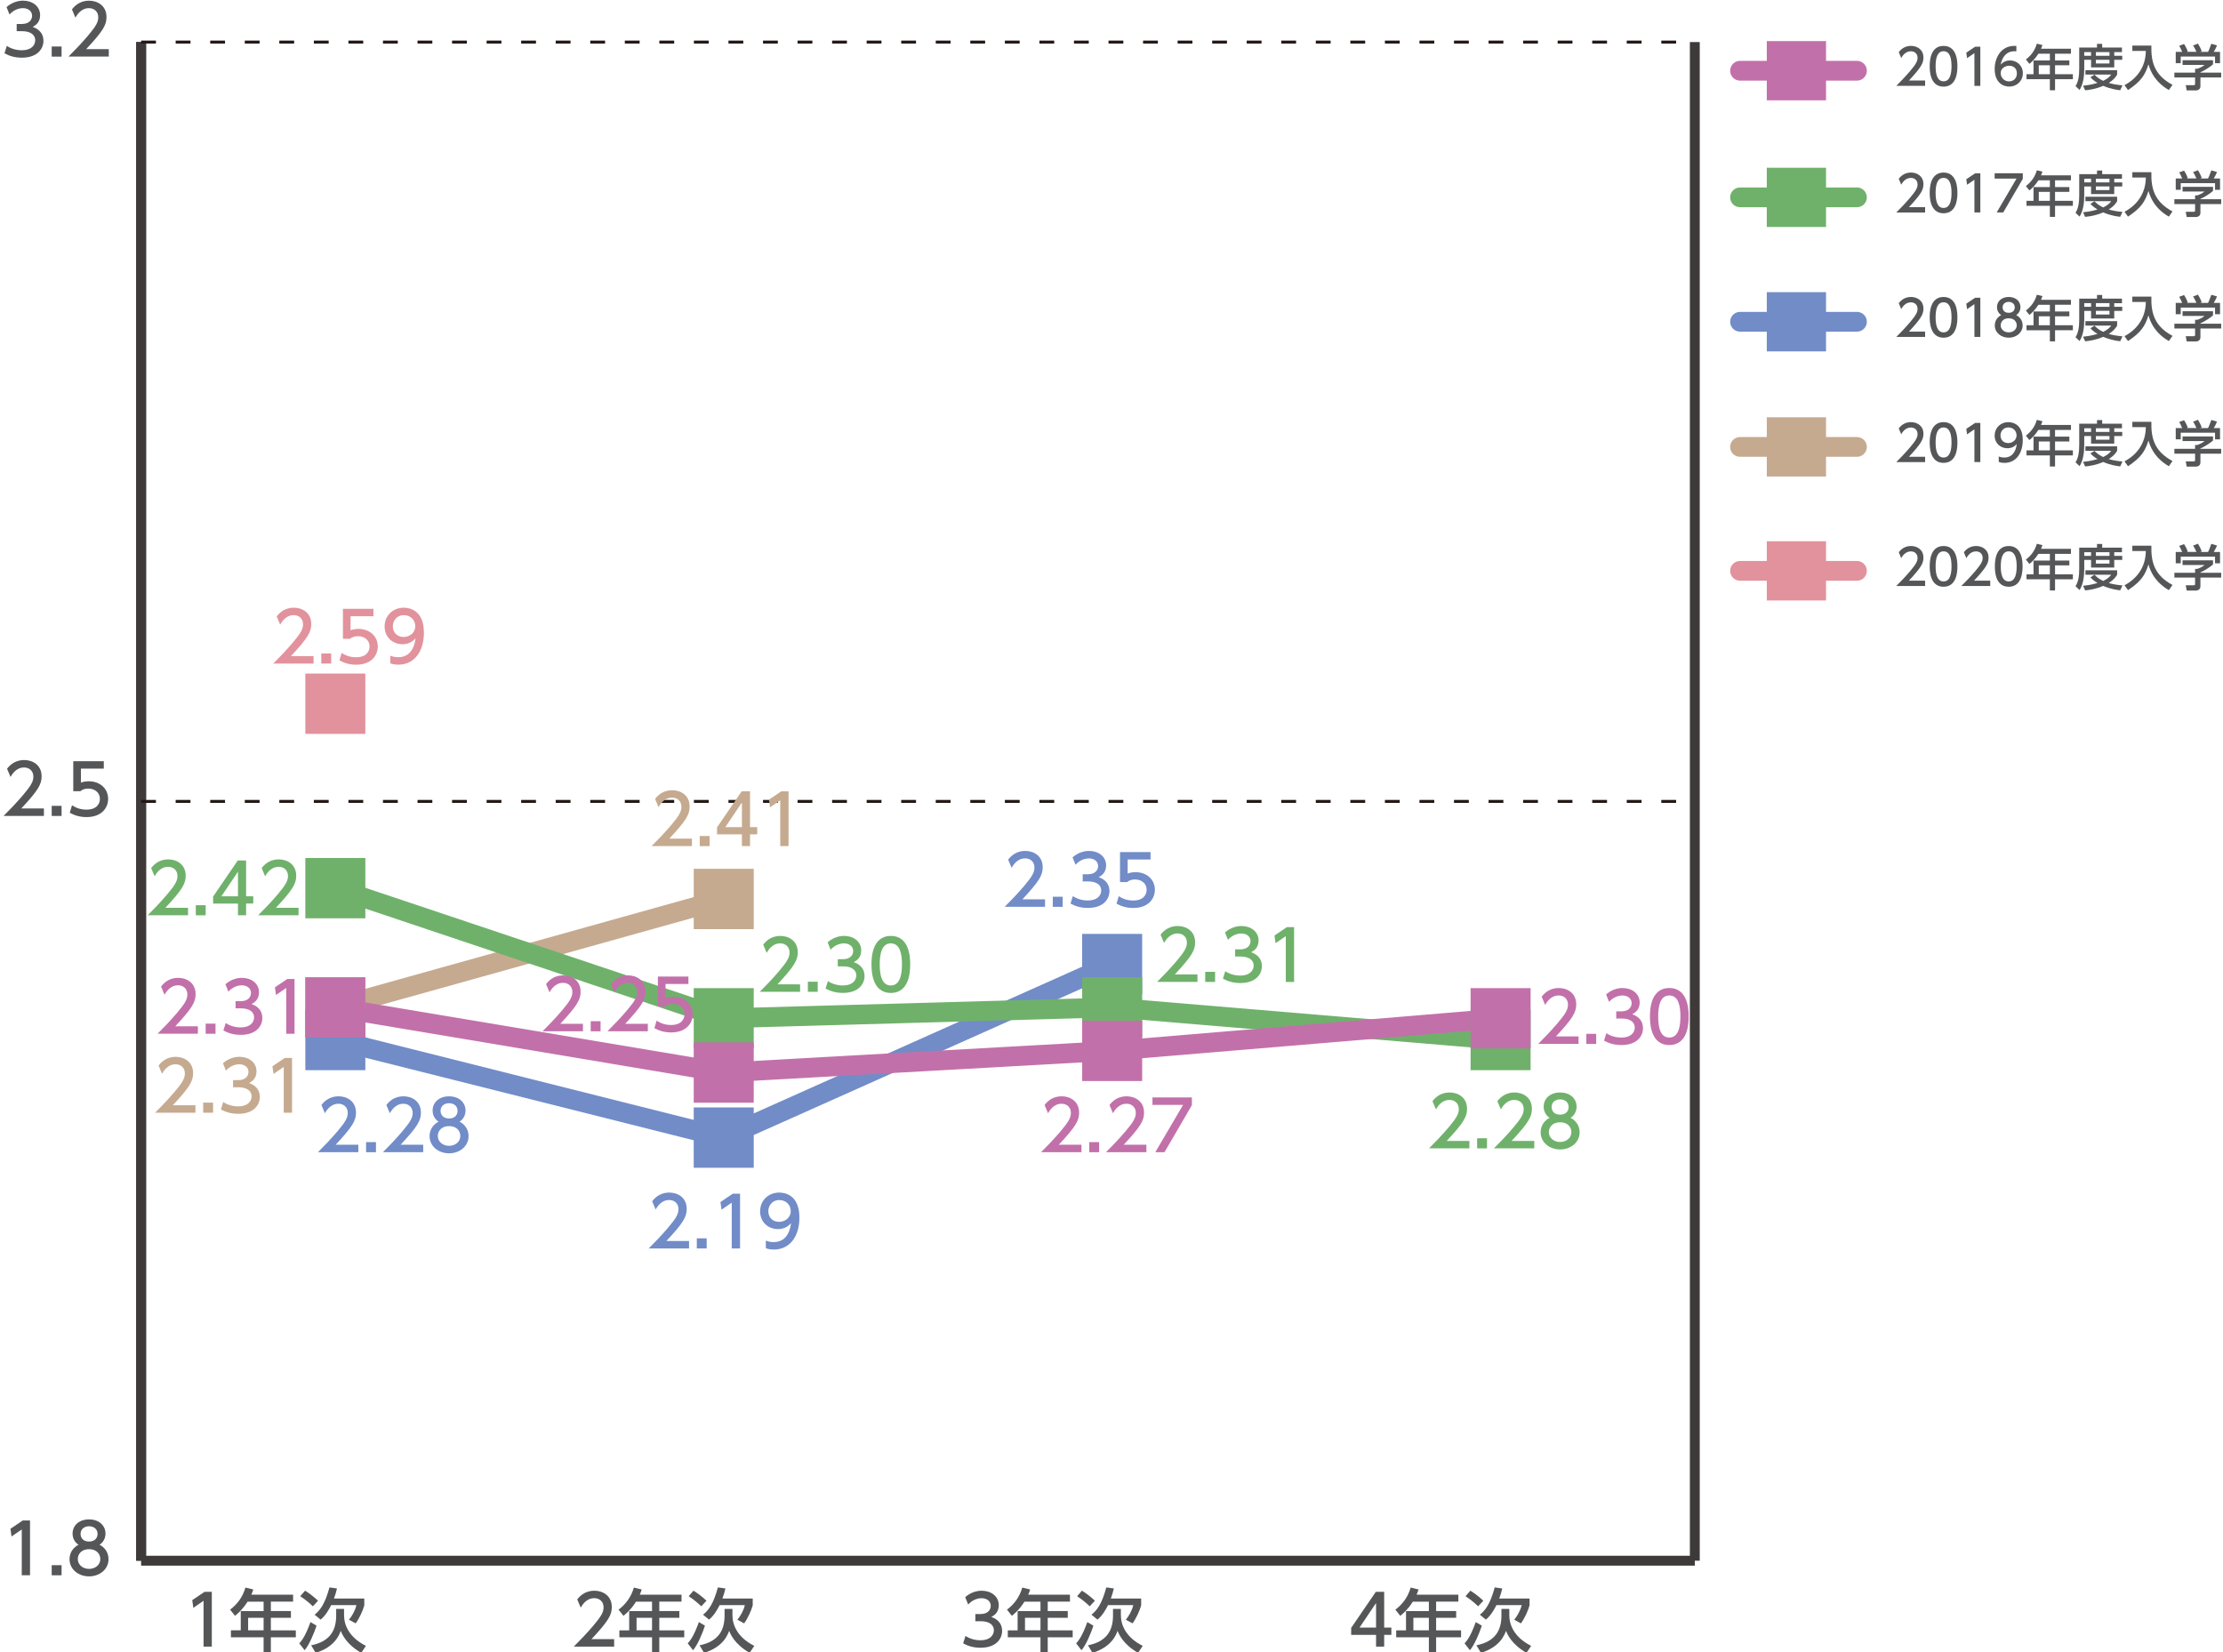 <?xml version="1.0" encoding="utf-8"?>
<!-- Generator: Adobe Illustrator 26.3.1, SVG Export Plug-In . SVG Version: 6.00 Build 0)  -->
<svg version="1.1" id="レイヤー_1" xmlns="http://www.w3.org/2000/svg" xmlns:xlink="http://www.w3.org/1999/xlink" x="0px"
	 y="0px" width="570.07px" height="423.7px" viewBox="0 0 570.07 423.7" style="enable-background:new 0 0 570.07 423.7;"
	 xml:space="preserve">
<style type="text/css">
	.st0{fill:none;stroke:#3E3A39;stroke-width:2.532;stroke-miterlimit:10;}
	.st1{fill:#555657;}
	.st2{fill:none;stroke:#231815;stroke-width:0.759;stroke-miterlimit:10;stroke-dasharray:3.797,5.063;}
	.st3{fill:none;stroke:#C5AA90;stroke-width:5.063;stroke-linecap:round;stroke-miterlimit:10;}
	.st4{fill:none;stroke:#E2929C;stroke-width:5.063;stroke-linecap:round;stroke-miterlimit:10;}
	.st5{fill:none;stroke:#718CC7;stroke-width:5.063;stroke-linecap:round;stroke-miterlimit:10;}
	.st6{fill:none;stroke:#6FB16B;stroke-width:5.063;stroke-linecap:round;stroke-miterlimit:10;}
	.st7{fill:none;stroke:#C270AA;stroke-width:5.063;stroke-linecap:round;stroke-miterlimit:10;}
	.st8{fill:#C5AA90;}
	.st9{fill:#E2929C;}
	.st10{fill:#718CC7;}
	.st11{fill:#6FB16B;}
	.st12{fill:#C270AA;}
</style>
<g>
	<g>
		<line class="st0" x1="36.19" y1="400.26" x2="36.19" y2="10.79"/>
		<line class="st0" x1="434.62" y1="400.26" x2="434.62" y2="10.79"/>
	</g>
</g>
<g>
	<g>
		<path class="st1" d="M5.84,389.94H7.7v14.05H5.58v-11.75l-2.62,1.81l-0.28-1.97L5.84,389.94z"/>
		<path class="st1" d="M15.79,401.41v2.59h-2.53v-2.59H15.79z"/>
		<path class="st1" d="M27.83,399.87c0,2.59-2.27,4.41-5,4.41c-2.73,0-5-1.82-5-4.41c0-1.93,1.21-3.15,2.32-3.7
			c-1.04-0.64-1.54-1.77-1.54-2.85c0-2.09,1.65-3.65,4.22-3.65c2.55,0,4.22,1.56,4.22,3.65c0,1.08-0.5,2.21-1.54,2.85
			C26.63,396.71,27.83,397.93,27.83,399.87z M25.73,399.83c0-1.03-0.71-2.52-2.89-2.52c-2.16,0-2.89,1.47-2.89,2.52
			c0,1.4,1.2,2.53,2.89,2.53S25.73,401.23,25.73,399.83z M25.02,393.4c0-1.31-1.04-1.97-2.18-1.97s-2.18,0.67-2.18,1.95
			c0,0.85,0.5,1.97,2.18,1.97C24.5,395.35,25.02,394.23,25.02,393.4z"/>
	</g>
	<g>
		<path class="st1" d="M11.26,207.34v1.91H0.92c1.54-1.54,3.17-3.21,4.98-5.33c2.14-2.52,2.66-3.56,2.66-4.75
			c0-1.38-0.96-2.34-2.39-2.34c-2.09,0-3.14,1.86-3.47,2.43l-0.89-2.11c1.1-1.45,2.59-2.23,4.41-2.23c2,0,4.45,1.15,4.45,4.2
			c0,2-0.83,3.54-5.21,8.22H11.26z"/>
		<path class="st1" d="M15.79,206.67v2.59h-2.53v-2.59H15.79z"/>
		<path class="st1" d="M26.61,197.12h-5.86v3.6c0.44-0.16,1.01-0.35,2.02-0.35c3.01,0,4.96,2,4.96,4.52c0,2.21-1.59,4.66-5.54,4.66
			c-1.56,0-2.92-0.35-4.3-1.1l0.58-1.93c1.13,0.76,2.34,1.12,3.7,1.12c2.71,0,3.45-1.59,3.45-2.76c0-1.65-1.35-2.64-2.99-2.64
			c-0.73,0-1.47,0.19-2.02,0.67h-1.82v-7.69h7.83V197.12z"/>
	</g>
	<g>
		<path class="st1" d="M1.75,11.77c1.13,0.76,2.5,1.12,3.86,1.12c2.52,0,3.42-1.38,3.42-2.59C9.03,9.06,8,8,5.68,8h-1.4V6.15h1.35
			c1.91,0,2.6-1.15,2.6-2.09c0-1.35-1.19-1.97-2.34-1.97c-1.33,0-2.57,0.64-3.45,1.63l-0.76-1.9c1.35-1.19,2.89-1.65,4.23-1.65
			c2.32,0,4.38,1.36,4.38,3.74c0,1.98-1.4,2.71-1.91,2.98c0.73,0.28,2.76,1.06,2.76,3.6c0,1.9-1.42,4.3-5.53,4.3
			c-1.84,0-3.21-0.44-4.46-1.12L1.75,11.77z"/>
		<path class="st1" d="M15.79,11.93v2.59h-2.53v-2.59H15.79z"/>
		<path class="st1" d="M27.9,12.6v1.91H17.56c1.54-1.54,3.17-3.21,4.98-5.33c2.14-2.52,2.66-3.56,2.66-4.75
			c0-1.38-0.96-2.34-2.39-2.34c-2.09,0-3.14,1.86-3.47,2.43l-0.89-2.11c1.1-1.45,2.59-2.23,4.41-2.23c2,0,4.45,1.15,4.45,4.2
			c0,2-0.83,3.54-5.21,8.22H27.9z"/>
	</g>
</g>
<line class="st0" x1="36.19" y1="400.26" x2="36.19" y2="10.79"/>
<line class="st0" x1="36.19" y1="400.26" x2="434.62" y2="400.26"/>
<line class="st2" x1="36.19" y1="205.53" x2="434.62" y2="205.53"/>
<line class="st2" x1="36.19" y1="10.79" x2="434.62" y2="10.79"/>
<g>
	<path class="st1" d="M352.88,422.29v-3.01h-6.38v-1.79l6.32-9.25h2.14v9.18h1.84v1.86h-1.84v3.01H352.88z M348.63,417.42h4.25
		v-6.31L348.63,417.42z"/>
	<path class="st1" d="M373.98,408.97v1.79h-5.7v2.41h5.14v1.74h-5.14v3.21h6.4v1.79h-6.4v3.99h-1.86v-3.99h-8.38v-1.79h2.52v-4.94
		h5.86v-2.41h-4.11c-1.26,1.97-2.3,2.87-3.22,3.63l-1.26-1.58c1.91-1.45,3.24-3.28,3.93-5.67l2.02,0.5
		c-0.23,0.69-0.34,0.92-0.51,1.33H373.98z M366.42,414.9h-3.97v3.21h3.97V414.9z"/>
	<path class="st1" d="M380,416.92c-0.51,1.7-1.98,5.16-3.06,6.29l-1.36-1.75c0.67-0.76,1.51-1.74,2.87-5.46L380,416.92z
		 M379.06,411.96c-0.34-0.34-1.74-1.65-3.24-2.59l1.24-1.42c0.74,0.44,1.95,1.28,3.33,2.57L379.06,411.96z M385.03,412.62h2.02v1.65
		c0,2.41,1.22,5.63,5.6,7.83l-1.19,1.79c-3.88-2.23-4.91-4.78-5.26-5.65c-0.34,0.97-1.49,4.15-6.43,5.65l-1.15-1.93
		c4.91-0.99,6.41-3.92,6.41-7.62V412.62z M385.24,407.38c-0.21,0.89-0.44,1.7-0.78,2.59h7.78v1.75c-0.34,1.26-1.26,3.35-2.21,4.61
		l-1.72-0.94c0.74-0.89,1.59-2.32,1.91-3.74h-6.47c-0.5,1.01-1.42,2.68-2.71,3.72l-1.54-1.26c1.4-1.13,2.64-2.69,3.81-7
		L385.24,407.38z"/>
</g>
<g>
	<path class="st1" d="M247.59,419.55c1.13,0.76,2.5,1.12,3.86,1.12c2.52,0,3.42-1.38,3.42-2.59c0-1.24-1.03-2.3-3.35-2.3h-1.4v-1.84
		h1.35c1.91,0,2.6-1.15,2.6-2.09c0-1.35-1.19-1.97-2.34-1.97c-1.33,0-2.57,0.64-3.45,1.63l-0.76-1.9c1.35-1.19,2.89-1.65,4.23-1.65
		c2.32,0,4.38,1.36,4.38,3.74c0,1.98-1.4,2.71-1.91,2.98c0.73,0.28,2.76,1.06,2.76,3.6c0,1.9-1.42,4.3-5.53,4.3
		c-1.84,0-3.21-0.44-4.46-1.12L247.59,419.55z"/>
	<path class="st1" d="M274.38,408.97v1.79h-5.7v2.41h5.14v1.74h-5.14v3.21h6.4v1.79h-6.4v3.99h-1.86v-3.99h-8.38v-1.79h2.52v-4.94
		h5.86v-2.41h-4.11c-1.26,1.97-2.3,2.87-3.22,3.63l-1.26-1.58c1.91-1.45,3.24-3.28,3.93-5.67l2.02,0.5
		c-0.23,0.69-0.34,0.92-0.51,1.33H274.38z M266.82,414.9h-3.97v3.21h3.97V414.9z"/>
	<path class="st1" d="M280.39,416.92c-0.51,1.7-1.98,5.16-3.06,6.29l-1.36-1.75c0.67-0.76,1.51-1.74,2.87-5.46L280.39,416.92z
		 M279.45,411.96c-0.34-0.34-1.74-1.65-3.24-2.59l1.24-1.42c0.74,0.44,1.95,1.28,3.33,2.57L279.45,411.96z M285.42,412.62h2.02v1.65
		c0,2.41,1.22,5.63,5.6,7.83l-1.19,1.79c-3.88-2.23-4.91-4.78-5.26-5.65c-0.34,0.97-1.49,4.15-6.43,5.65l-1.15-1.93
		c4.91-0.99,6.41-3.92,6.41-7.62V412.62z M285.64,407.38c-0.21,0.89-0.44,1.7-0.78,2.59h7.78v1.75c-0.34,1.26-1.26,3.35-2.21,4.61
		l-1.72-0.94c0.74-0.89,1.59-2.32,1.91-3.74h-6.47c-0.5,1.01-1.42,2.68-2.71,3.72l-1.54-1.26c1.4-1.13,2.64-2.69,3.81-7
		L285.64,407.38z"/>
</g>
<g>
	<path class="st1" d="M157.49,420.38v1.91h-10.35c1.54-1.54,3.17-3.21,4.98-5.33c2.14-2.52,2.66-3.56,2.66-4.75
		c0-1.38-0.96-2.34-2.39-2.34c-2.09,0-3.14,1.86-3.47,2.43l-0.89-2.11c1.1-1.45,2.59-2.23,4.41-2.23c2,0,4.45,1.15,4.45,4.2
		c0,2-0.83,3.54-5.21,8.22H157.49z"/>
	<path class="st1" d="M174.77,408.97v1.79h-5.7v2.41h5.14v1.74h-5.14v3.21h6.4v1.79h-6.4v3.99h-1.86v-3.99h-8.38v-1.79h2.52v-4.94
		h5.86v-2.41h-4.11c-1.26,1.97-2.3,2.87-3.22,3.63l-1.26-1.58c1.91-1.45,3.24-3.28,3.93-5.67l2.02,0.5
		c-0.23,0.69-0.34,0.92-0.51,1.33H174.77z M167.21,414.9h-3.97v3.21h3.97V414.9z"/>
	<path class="st1" d="M180.78,416.92c-0.51,1.7-1.98,5.16-3.06,6.29l-1.36-1.75c0.67-0.76,1.51-1.74,2.87-5.46L180.78,416.92z
		 M179.84,411.96c-0.34-0.34-1.74-1.65-3.24-2.59l1.24-1.42c0.74,0.44,1.95,1.28,3.33,2.57L179.84,411.96z M185.81,412.62h2.02v1.65
		c0,2.41,1.22,5.63,5.6,7.83l-1.19,1.79c-3.88-2.23-4.91-4.78-5.26-5.65c-0.34,0.97-1.49,4.15-6.43,5.65l-1.15-1.93
		c4.91-0.99,6.41-3.92,6.41-7.62V412.62z M186.03,407.38c-0.21,0.89-0.44,1.7-0.78,2.59h7.78v1.75c-0.34,1.26-1.26,3.35-2.21,4.61
		l-1.72-0.94c0.74-0.89,1.59-2.32,1.91-3.74h-6.47c-0.5,1.01-1.42,2.68-2.71,3.72l-1.54-1.26c1.4-1.13,2.64-2.69,3.81-7
		L186.03,407.38z"/>
</g>
<g>
	<path class="st1" d="M52.46,408.24h1.86v14.05H52.2v-11.75l-2.62,1.81l-0.28-1.97L52.46,408.24z"/>
	<path class="st1" d="M75.16,408.97v1.79h-5.7v2.41h5.14v1.74h-5.14v3.21h6.4v1.79h-6.4v3.99H67.6v-3.99h-8.38v-1.79h2.52v-4.94
		h5.86v-2.41h-4.11c-1.26,1.97-2.3,2.87-3.22,3.63l-1.26-1.58c1.91-1.45,3.24-3.28,3.93-5.67l2.02,0.5
		c-0.23,0.69-0.34,0.92-0.51,1.33H75.16z M67.6,414.9h-3.97v3.21h3.97V414.9z"/>
	<path class="st1" d="M81.17,416.92c-0.51,1.7-1.98,5.16-3.06,6.29l-1.36-1.75c0.67-0.76,1.51-1.74,2.87-5.46L81.17,416.92z
		 M80.23,411.96c-0.34-0.34-1.74-1.65-3.24-2.59l1.24-1.42c0.74,0.44,1.95,1.28,3.33,2.57L80.23,411.96z M86.21,412.62h2.02v1.65
		c0,2.41,1.22,5.63,5.6,7.83l-1.19,1.79c-3.88-2.23-4.91-4.78-5.26-5.65c-0.34,0.97-1.49,4.15-6.43,5.65l-1.15-1.93
		c4.91-0.99,6.41-3.92,6.41-7.62V412.62z M86.42,407.38c-0.21,0.89-0.44,1.7-0.78,2.59h7.78v1.75c-0.34,1.26-1.26,3.35-2.21,4.61
		l-1.72-0.94c0.74-0.89,1.59-2.32,1.91-3.74h-6.47c-0.5,1.01-1.42,2.68-2.71,3.72l-1.54-1.26c1.4-1.13,2.64-2.69,3.81-7
		L86.42,407.38z"/>
</g>
<g>
	<line class="st3" x1="446.22" y1="114.62" x2="476.2" y2="114.62"/>
</g>
<g>
	<line class="st4" x1="446.22" y1="146.4" x2="476.2" y2="146.4"/>
</g>
<g>
	<line class="st5" x1="446.22" y1="82.52" x2="476.2" y2="82.52"/>
</g>
<g>
	<line class="st6" x1="446.22" y1="50.61" x2="476.2" y2="50.61"/>
</g>
<g>
	<line class="st7" x1="446.22" y1="18.14" x2="476.2" y2="18.14"/>
</g>
<g>
	<rect x="453.08" y="107.02" class="st8" width="15.19" height="15.19"/>
</g>
<g>
	<rect x="453.08" y="138.81" class="st9" width="15.19" height="15.19"/>
</g>
<g>
	<rect x="453.08" y="74.93" class="st10" width="15.19" height="15.19"/>
</g>
<g>
	<rect x="453.08" y="43.02" class="st11" width="15.19" height="15.19"/>
</g>
<g>
	<rect x="453.08" y="10.54" class="st12" width="15.19" height="15.19"/>
</g>
<g>
	<g>
		<path class="st1" d="M493.68,117.14v1.37h-7.4c1.1-1.1,2.27-2.29,3.56-3.81c1.53-1.8,1.9-2.55,1.9-3.39
			c0-0.99-0.68-1.67-1.71-1.67c-1.5,0-2.24,1.33-2.48,1.73l-0.63-1.51c0.79-1.04,1.85-1.6,3.15-1.6c1.43,0,3.18,0.82,3.18,3
			c0,1.43-0.6,2.53-3.72,5.88H493.68z"/>
		<path class="st1" d="M494.86,113.48c0-0.98,0-5.22,3.55-5.22c3.55,0,3.55,4.26,3.55,5.22c0,0.98,0,5.23-3.55,5.23
			C494.86,118.71,494.86,114.45,494.86,113.48z M500.45,113.48c0-1.94-0.37-3.85-2.04-3.85s-2.04,1.92-2.04,3.85
			c0,2.04,0.42,3.86,2.04,3.86C500.08,117.34,500.45,115.39,500.45,113.48z"/>
		<path class="st1" d="M506.51,108.46h1.33v10.04h-1.52v-8.4l-1.88,1.29l-0.2-1.41L506.51,108.46z"/>
		<path class="st1" d="M512.56,117.06c0.46,0.19,0.91,0.28,1.41,0.28c2.06,0,2.96-1.52,3.22-3.46c-0.36,0.37-1.04,1.08-2.41,1.08
			c-1.74,0-3.27-1.25-3.27-3.25c0-1.95,1.48-3.44,3.51-3.44c1.1,0,3.7,0.48,3.7,4.58c0,3.44-1.75,5.86-4.7,5.86
			c-0.81,0-1.24-0.16-1.46-0.25V117.06z M514.99,113.63c1.11,0,2.14-0.79,2.14-1.98c0-1.08-0.81-2.03-2.09-2.03
			c-1.41,0-2.03,1.14-2.03,2.03C513.01,113.02,514.01,113.63,514.99,113.63z"/>
		<path class="st1" d="M531.08,108.98v1.28H527v1.72h3.67v1.24H527v2.29h4.57v1.28H527v2.85h-1.33v-2.85h-5.99v-1.28h1.8v-3.53h4.19
			v-1.72h-2.94c-0.9,1.41-1.65,2.05-2.31,2.6l-0.9-1.13c1.37-1.04,2.32-2.34,2.81-4.05l1.44,0.35c-0.17,0.49-0.24,0.66-0.37,0.95
			H531.08z M525.67,113.22h-2.84v2.29h2.84V113.22z"/>
		<path class="st1" d="M533.2,108.67h4.56v-0.94h1.33v0.94h5.07v1.17h-1.98v0.94h2.05v1.04h-2.05v1.95h-5.94v-1.95h-1.75v2.31
			c0,1.94-0.27,3.96-1.2,5.42l-1.04-0.99c0.76-1.11,0.95-2.8,0.95-4.46V108.67z M537.12,115.63c0.37,0.37,1.01,1.03,2.23,1.58
			c1.34-0.65,1.77-1.22,2.05-1.6h-6.61v-1.14h8.13v1.14c-0.19,0.33-0.68,1.19-2.15,2.13c1.09,0.32,2.13,0.49,3.52,0.62l-0.58,1.25
			c-0.61-0.06-2.38-0.27-4.36-1.13c-1.93,0.84-3.6,1.05-4.64,1.15l-0.52-1.18c0.7-0.08,1.95-0.19,3.7-0.71
			c-1.17-0.71-1.61-1.22-1.81-1.46L537.12,115.63z M534.49,109.84v0.94h1.75v-0.94H534.49z M537.48,109.84v0.94h3.48v-0.94H537.48z
			 M537.48,111.82v0.94h3.48v-0.94H537.48z"/>
		<path class="st1" d="M546.82,108.17h4.88c-0.11,4.36,0.87,7.61,5.42,10.07l-0.94,1.33c-1.71-1-4.14-2.82-5.23-6.59
			c-0.85,2.75-1.91,4.38-5.24,6.59l-0.9-1.25c3.1-1.66,5.42-4.53,5.47-8.78h-3.46V108.17z"/>
		<path class="st1" d="M567.51,111.93v1.05c-0.72,0.65-2.23,1.62-3.23,2.03v0.1h5.32v1.24h-5.32v2.27c0,0.91-0.91,1.05-1.04,1.05
			h-2.48l-0.24-1.34h2.04c0.35,0,0.35-0.18,0.35-0.41v-1.57h-5.31v-1.24h5.31v-0.99h0.56c0.43-0.14,1.3-0.49,1.87-1h-5.64v-1.19
			H567.51z M559.6,109.78c-0.27-0.68-0.58-1.25-0.76-1.56l1.23-0.46c0.34,0.48,0.73,1.23,0.95,1.9l-0.29,0.11h2.53
			c-0.32-0.73-0.56-1.17-0.86-1.63l1.25-0.48c0.27,0.41,0.76,1.34,0.96,1.98l-0.42,0.14h2.05c0.15-0.29,0.34-0.67,0.84-2.08
			l1.46,0.43c-0.29,0.67-0.46,1-0.84,1.65h1.61v2.9h-1.28v-1.7h-8.8v1.7h-1.28v-2.9H559.6z"/>
	</g>
</g>
<g>
	<g>
		<path class="st1" d="M493.68,148.91v1.37h-7.4c1.1-1.1,2.27-2.29,3.56-3.81c1.53-1.8,1.9-2.55,1.9-3.39
			c0-0.99-0.68-1.67-1.71-1.67c-1.5,0-2.24,1.33-2.48,1.73l-0.63-1.51c0.79-1.04,1.85-1.6,3.15-1.6c1.43,0,3.18,0.82,3.18,3
			c0,1.43-0.6,2.53-3.72,5.88H493.68z"/>
		<path class="st1" d="M494.86,145.25c0-0.98,0-5.22,3.55-5.22c3.55,0,3.55,4.26,3.55,5.22c0,0.98,0,5.23-3.55,5.23
			C494.86,150.48,494.86,146.23,494.86,145.25z M500.45,145.25c0-1.94-0.37-3.85-2.04-3.85s-2.04,1.92-2.04,3.85
			c0,2.04,0.42,3.86,2.04,3.86C500.08,149.12,500.45,147.17,500.45,145.25z"/>
		<path class="st1" d="M510.38,148.91v1.37h-7.4c1.1-1.1,2.27-2.29,3.56-3.81c1.53-1.8,1.9-2.55,1.9-3.39
			c0-0.99-0.68-1.67-1.71-1.67c-1.5,0-2.24,1.33-2.48,1.73l-0.63-1.51c0.79-1.04,1.85-1.6,3.15-1.6c1.43,0,3.18,0.82,3.18,3
			c0,1.43-0.6,2.53-3.72,5.88H510.38z"/>
		<path class="st1" d="M511.57,145.25c0-0.98,0-5.22,3.55-5.22c3.55,0,3.55,4.26,3.55,5.22c0,0.98,0,5.23-3.55,5.23
			C511.57,150.48,511.57,146.23,511.57,145.25z M517.16,145.25c0-1.94-0.37-3.85-2.04-3.85s-2.04,1.92-2.04,3.85
			c0,2.04,0.42,3.86,2.04,3.86C516.79,149.12,517.16,147.17,517.16,145.25z"/>
		<path class="st1" d="M531.08,140.76v1.28H527v1.72h3.67V145H527v2.29h4.57v1.28H527v2.85h-1.33v-2.85h-5.99v-1.28h1.8v-3.53h4.19
			v-1.72h-2.94c-0.9,1.41-1.65,2.05-2.31,2.6l-0.9-1.13c1.37-1.04,2.32-2.34,2.81-4.05l1.44,0.35c-0.17,0.49-0.24,0.66-0.37,0.95
			H531.08z M525.67,145h-2.84v2.29h2.84V145z"/>
		<path class="st1" d="M533.2,140.45h4.56v-0.94h1.33v0.94h5.07v1.17h-1.98v0.94h2.05v1.04h-2.05v1.95h-5.94v-1.95h-1.75v2.31
			c0,1.94-0.27,3.96-1.2,5.42l-1.04-0.99c0.76-1.11,0.95-2.8,0.95-4.46V140.45z M537.12,147.41c0.37,0.37,1.01,1.03,2.23,1.58
			c1.34-0.65,1.77-1.22,2.05-1.6h-6.61v-1.14h8.13v1.14c-0.19,0.33-0.68,1.19-2.15,2.13c1.09,0.32,2.13,0.49,3.52,0.62l-0.58,1.25
			c-0.61-0.06-2.38-0.27-4.36-1.13c-1.93,0.84-3.6,1.05-4.64,1.15l-0.52-1.18c0.7-0.08,1.95-0.19,3.7-0.71
			c-1.17-0.71-1.61-1.22-1.81-1.46L537.12,147.41z M534.49,141.62v0.94h1.75v-0.94H534.49z M537.48,141.62v0.94h3.48v-0.94H537.48z
			 M537.48,143.6v0.94h3.48v-0.94H537.48z"/>
		<path class="st1" d="M546.82,139.95h4.88c-0.11,4.36,0.87,7.61,5.42,10.07l-0.94,1.33c-1.71-1-4.14-2.82-5.23-6.59
			c-0.85,2.75-1.91,4.38-5.24,6.59l-0.9-1.25c3.1-1.66,5.42-4.53,5.47-8.78h-3.46V139.95z"/>
		<path class="st1" d="M567.51,143.71v1.05c-0.72,0.65-2.23,1.62-3.23,2.03v0.1h5.32v1.24h-5.32v2.27c0,0.91-0.91,1.05-1.04,1.05
			h-2.48l-0.24-1.34h2.04c0.35,0,0.35-0.18,0.35-0.41v-1.57h-5.31v-1.24h5.31v-0.99h0.56c0.43-0.14,1.3-0.49,1.87-1h-5.64v-1.19
			H567.51z M559.6,141.56c-0.27-0.68-0.58-1.25-0.76-1.56l1.23-0.46c0.34,0.48,0.73,1.23,0.95,1.9l-0.29,0.11h2.53
			c-0.32-0.73-0.56-1.17-0.86-1.63l1.25-0.48c0.27,0.41,0.76,1.34,0.96,1.98l-0.42,0.14h2.05c0.15-0.29,0.34-0.67,0.84-2.08
			l1.46,0.43c-0.29,0.67-0.46,1-0.84,1.65h1.61v2.9h-1.28v-1.7h-8.8v1.7h-1.28v-2.9H559.6z"/>
	</g>
</g>
<g>
	<g>
		<path class="st1" d="M493.68,85.04v1.37h-7.4c1.1-1.1,2.27-2.29,3.56-3.81c1.53-1.8,1.9-2.55,1.9-3.39c0-0.99-0.68-1.67-1.71-1.67
			c-1.5,0-2.24,1.33-2.48,1.73l-0.63-1.51c0.79-1.04,1.85-1.6,3.15-1.6c1.43,0,3.18,0.82,3.18,3c0,1.43-0.6,2.53-3.72,5.88H493.68z"
			/>
		<path class="st1" d="M494.86,81.38c0-0.98,0-5.22,3.55-5.22c3.55,0,3.55,4.26,3.55,5.22c0,0.98,0,5.23-3.55,5.23
			C494.86,86.61,494.86,82.35,494.86,81.38z M500.45,81.38c0-1.94-0.37-3.85-2.04-3.85s-2.04,1.92-2.04,3.85
			c0,2.04,0.42,3.86,2.04,3.86C500.08,85.24,500.45,83.29,500.45,81.38z"/>
		<path class="st1" d="M506.51,76.36h1.33v10.04h-1.52v-8.4l-1.88,1.29l-0.2-1.41L506.51,76.36z"/>
		<path class="st1" d="M518.69,83.46c0,1.85-1.62,3.15-3.57,3.15c-1.95,0-3.57-1.3-3.57-3.15c0-1.38,0.86-2.25,1.66-2.65
			c-0.75-0.46-1.1-1.27-1.1-2.04c0-1.49,1.18-2.61,3.01-2.61c1.82,0,3.01,1.11,3.01,2.61c0,0.77-0.35,1.58-1.1,2.04
			C517.83,81.2,518.69,82.07,518.69,83.46z M517.18,83.43c0-0.73-0.51-1.8-2.06-1.8c-1.54,0-2.06,1.05-2.06,1.8
			c0,1,0.86,1.81,2.06,1.81S517.18,84.43,517.18,83.43z M516.67,78.83c0-0.94-0.75-1.41-1.56-1.41s-1.56,0.48-1.56,1.39
			c0,0.61,0.35,1.41,1.56,1.41C516.31,80.23,516.67,79.43,516.67,78.83z"/>
		<path class="st1" d="M531.08,76.88v1.28H527v1.72h3.67v1.24H527v2.29h4.57v1.28H527v2.85h-1.33V84.7h-5.99v-1.28h1.8v-3.53h4.19
			v-1.72h-2.94c-0.9,1.41-1.65,2.05-2.31,2.6l-0.9-1.13c1.37-1.04,2.32-2.34,2.81-4.05l1.44,0.35c-0.17,0.49-0.24,0.66-0.37,0.95
			H531.08z M525.67,81.12h-2.84v2.29h2.84V81.12z"/>
		<path class="st1" d="M533.2,76.58h4.56v-0.94h1.33v0.94h5.07v1.17h-1.98v0.94h2.05v1.04h-2.05v1.95h-5.94v-1.95h-1.75v2.31
			c0,1.94-0.27,3.96-1.2,5.42l-1.04-0.99c0.76-1.11,0.95-2.8,0.95-4.46V76.58z M537.12,83.53c0.37,0.37,1.01,1.03,2.23,1.58
			c1.34-0.65,1.77-1.22,2.05-1.6h-6.61v-1.14h8.13v1.14c-0.19,0.33-0.68,1.19-2.15,2.13c1.09,0.32,2.13,0.49,3.52,0.62l-0.58,1.25
			c-0.61-0.06-2.38-0.27-4.36-1.13c-1.93,0.84-3.6,1.05-4.64,1.15l-0.52-1.18c0.7-0.08,1.95-0.19,3.7-0.71
			c-1.17-0.71-1.61-1.22-1.81-1.46L537.12,83.53z M534.49,77.74v0.94h1.75v-0.94H534.49z M537.48,77.74v0.94h3.48v-0.94H537.48z
			 M537.48,79.72v0.94h3.48v-0.94H537.48z"/>
		<path class="st1" d="M546.82,76.07h4.88c-0.11,4.36,0.87,7.61,5.42,10.07l-0.94,1.33c-1.71-1-4.14-2.82-5.23-6.59
			c-0.85,2.75-1.91,4.38-5.24,6.59l-0.9-1.25c3.1-1.66,5.42-4.53,5.47-8.78h-3.46V76.07z"/>
		<path class="st1" d="M567.51,79.83v1.05c-0.72,0.65-2.23,1.62-3.23,2.03v0.1h5.32v1.24h-5.32v2.27c0,0.91-0.91,1.05-1.04,1.05
			h-2.48l-0.24-1.34h2.04c0.35,0,0.35-0.18,0.35-0.41v-1.57h-5.31v-1.24h5.31v-0.99h0.56c0.43-0.14,1.3-0.49,1.87-1h-5.64v-1.19
			H567.51z M559.6,77.68c-0.27-0.68-0.58-1.25-0.76-1.56l1.23-0.46c0.34,0.48,0.73,1.23,0.95,1.9l-0.29,0.11h2.53
			c-0.32-0.73-0.56-1.17-0.86-1.63l1.25-0.48c0.27,0.41,0.76,1.34,0.96,1.98l-0.42,0.14h2.05c0.15-0.29,0.34-0.67,0.84-2.08
			l1.46,0.43c-0.29,0.67-0.46,1-0.84,1.65h1.61v2.9h-1.28v-1.7h-8.8v1.7h-1.28v-2.9H559.6z"/>
	</g>
</g>
<g>
	<g>
		<path class="st1" d="M493.68,53.13v1.37h-7.4c1.1-1.1,2.27-2.29,3.56-3.81c1.53-1.8,1.9-2.55,1.9-3.39c0-0.99-0.68-1.67-1.71-1.67
			c-1.5,0-2.24,1.33-2.48,1.73l-0.63-1.51c0.79-1.04,1.85-1.6,3.15-1.6c1.43,0,3.18,0.82,3.18,3c0,1.43-0.6,2.53-3.72,5.88H493.68z"
			/>
		<path class="st1" d="M494.86,49.47c0-0.98,0-5.22,3.55-5.22c3.55,0,3.55,4.26,3.55,5.22c0,0.98,0,5.23-3.55,5.23
			C494.86,54.7,494.86,50.44,494.86,49.47z M500.45,49.47c0-1.94-0.37-3.85-2.04-3.85s-2.04,1.92-2.04,3.85
			c0,2.04,0.42,3.86,2.04,3.86C500.08,53.33,500.45,51.38,500.45,49.47z"/>
		<path class="st1" d="M506.51,44.45h1.33v10.04h-1.52v-8.4l-1.88,1.29l-0.2-1.41L506.51,44.45z"/>
		<path class="st1" d="M518.73,44.45v1.42l-5.02,8.62h-1.68l5.09-8.68h-5.61v-1.37H518.73z"/>
		<path class="st1" d="M531.08,44.97v1.28H527v1.72h3.67v1.24H527v2.29h4.57v1.28H527v2.85h-1.33v-2.85h-5.99v-1.28h1.8v-3.53h4.19
			v-1.72h-2.94c-0.9,1.41-1.65,2.05-2.31,2.6l-0.9-1.13c1.37-1.04,2.32-2.34,2.81-4.05l1.44,0.35c-0.17,0.49-0.24,0.66-0.37,0.95
			H531.08z M525.67,49.21h-2.84v2.29h2.84V49.21z"/>
		<path class="st1" d="M533.2,44.67h4.56v-0.94h1.33v0.94h5.07v1.17h-1.98v0.94h2.05v1.04h-2.05v1.95h-5.94v-1.95h-1.75v2.31
			c0,1.94-0.27,3.96-1.2,5.42l-1.04-0.99c0.76-1.11,0.95-2.8,0.95-4.46V44.67z M537.12,51.62c0.37,0.37,1.01,1.03,2.23,1.58
			c1.34-0.65,1.77-1.22,2.05-1.6h-6.61v-1.14h8.13v1.14c-0.19,0.33-0.68,1.19-2.15,2.13c1.09,0.32,2.13,0.49,3.52,0.62l-0.58,1.25
			c-0.61-0.06-2.38-0.27-4.36-1.13c-1.93,0.84-3.6,1.05-4.64,1.15l-0.52-1.18c0.7-0.08,1.95-0.19,3.7-0.71
			c-1.17-0.71-1.61-1.22-1.81-1.46L537.12,51.62z M534.49,45.83v0.94h1.75v-0.94H534.49z M537.48,45.83v0.94h3.48v-0.94H537.48z
			 M537.48,47.81v0.94h3.48v-0.94H537.48z"/>
		<path class="st1" d="M546.82,44.16h4.88c-0.11,4.36,0.87,7.61,5.42,10.07l-0.94,1.33c-1.71-1-4.14-2.82-5.23-6.59
			c-0.85,2.75-1.91,4.38-5.24,6.59l-0.9-1.25c3.1-1.66,5.42-4.53,5.47-8.78h-3.46V44.16z"/>
		<path class="st1" d="M567.51,47.92v1.05c-0.72,0.65-2.23,1.62-3.23,2.03v0.1h5.32v1.24h-5.32v2.27c0,0.91-0.91,1.05-1.04,1.05
			h-2.48l-0.24-1.34h2.04c0.35,0,0.35-0.18,0.35-0.41v-1.57h-5.31V51.1h5.31v-0.99h0.56c0.43-0.14,1.3-0.49,1.87-1h-5.64v-1.19
			H567.51z M559.6,45.77c-0.27-0.68-0.58-1.25-0.76-1.56l1.23-0.46c0.34,0.48,0.73,1.23,0.95,1.9l-0.29,0.11h2.53
			c-0.32-0.73-0.56-1.17-0.86-1.63l1.25-0.48c0.27,0.41,0.76,1.34,0.96,1.98l-0.42,0.14h2.05c0.15-0.29,0.34-0.67,0.84-2.08
			l1.46,0.43c-0.29,0.67-0.46,1-0.84,1.65h1.61v2.9h-1.28v-1.7h-8.8v1.7h-1.28v-2.9H559.6z"/>
	</g>
</g>
<g>
	<g>
		<path class="st1" d="M493.68,20.65v1.37h-7.4c1.1-1.1,2.27-2.29,3.56-3.81c1.53-1.8,1.9-2.55,1.9-3.39c0-0.99-0.68-1.67-1.71-1.67
			c-1.5,0-2.24,1.33-2.48,1.73l-0.63-1.51c0.79-1.04,1.85-1.6,3.15-1.6c1.43,0,3.18,0.82,3.18,3c0,1.43-0.6,2.53-3.72,5.88H493.68z"
			/>
		<path class="st1" d="M494.86,16.99c0-0.98,0-5.22,3.55-5.22c3.55,0,3.55,4.26,3.55,5.22c0,0.98,0,5.23-3.55,5.23
			C494.86,22.23,494.86,17.97,494.86,16.99z M500.45,16.99c0-1.94-0.37-3.85-2.04-3.85s-2.04,1.92-2.04,3.85
			c0,2.04,0.42,3.86,2.04,3.86C500.08,20.86,500.45,18.91,500.45,16.99z"/>
		<path class="st1" d="M506.51,11.98h1.33v10.04h-1.52v-8.4l-1.88,1.29l-0.2-1.41L506.51,11.98z"/>
		<path class="st1" d="M517.07,13.17c-0.29-0.01-0.32-0.03-0.44-0.03c-2.13,0-3.18,1.48-3.58,3.44c0.51-0.56,1.27-1.08,2.41-1.08
			c1.68,0,3.28,1.24,3.28,3.28c0,2-1.56,3.43-3.48,3.43c-1.61,0-3.74-1.03-3.74-4.53c0-2.77,1.54-5.91,5.05-5.91
			c0.18,0,0.29,0,0.51,0.02V13.17z M515.24,16.86c-0.97,0-2.18,0.62-2.18,1.89c0,1.05,0.82,2.12,2.14,2.12c1.3,0,2.01-0.96,2.01-2
			C517.22,17.08,515.79,16.86,515.24,16.86z"/>
		<path class="st1" d="M531.08,12.5v1.28H527v1.72h3.67v1.24H527v2.29h4.57v1.28H527v2.85h-1.33v-2.85h-5.99v-1.28h1.8V15.5h4.19
			v-1.72h-2.94c-0.9,1.41-1.65,2.05-2.31,2.6l-0.9-1.13c1.37-1.04,2.32-2.34,2.81-4.05l1.44,0.35c-0.17,0.49-0.24,0.66-0.37,0.95
			H531.08z M525.67,16.74h-2.84v2.29h2.84V16.74z"/>
		<path class="st1" d="M533.2,12.19h4.56v-0.94h1.33v0.94h5.07v1.17h-1.98v0.94h2.05v1.04h-2.05v1.95h-5.94v-1.95h-1.75v2.31
			c0,1.94-0.27,3.96-1.2,5.42l-1.04-0.99c0.76-1.11,0.95-2.8,0.95-4.46V12.19z M537.12,19.15c0.37,0.37,1.01,1.03,2.23,1.58
			c1.34-0.65,1.77-1.22,2.05-1.6h-6.61V18h8.13v1.14c-0.19,0.33-0.68,1.19-2.15,2.13c1.09,0.32,2.13,0.49,3.52,0.62l-0.58,1.25
			c-0.61-0.06-2.38-0.27-4.36-1.13c-1.93,0.84-3.6,1.05-4.64,1.15l-0.52-1.18c0.7-0.08,1.95-0.19,3.7-0.71
			c-1.17-0.71-1.61-1.22-1.81-1.46L537.12,19.15z M534.49,13.36v0.94h1.75v-0.94H534.49z M537.48,13.36v0.94h3.48v-0.94H537.48z
			 M537.48,15.34v0.94h3.48v-0.94H537.48z"/>
		<path class="st1" d="M546.82,11.69h4.88c-0.11,4.36,0.87,7.61,5.42,10.07l-0.94,1.33c-1.71-1-4.14-2.82-5.23-6.59
			c-0.85,2.75-1.91,4.38-5.24,6.59l-0.9-1.25c3.1-1.66,5.42-4.53,5.47-8.78h-3.46V11.69z"/>
		<path class="st1" d="M567.51,15.45v1.05c-0.72,0.65-2.23,1.62-3.23,2.03v0.1h5.32v1.24h-5.32v2.27c0,0.91-0.91,1.05-1.04,1.05
			h-2.48l-0.24-1.34h2.04c0.35,0,0.35-0.18,0.35-0.41v-1.57h-5.31v-1.24h5.31v-0.99h0.56c0.43-0.14,1.3-0.49,1.87-1h-5.64v-1.19
			H567.51z M559.6,13.3c-0.27-0.68-0.58-1.25-0.76-1.56l1.23-0.46c0.34,0.48,0.73,1.23,0.95,1.9l-0.29,0.11h2.53
			c-0.32-0.73-0.56-1.17-0.86-1.63l1.25-0.48c0.27,0.41,0.76,1.34,0.96,1.98l-0.42,0.14h2.05c0.15-0.29,0.34-0.67,0.84-2.08
			l1.46,0.43c-0.29,0.67-0.46,1-0.84,1.65h1.61v2.9h-1.28v-1.7h-8.8v1.7h-1.28v-2.9H559.6z"/>
	</g>
</g>
<g>
	<g>
		<line class="st3" x1="185.6" y1="230.55" x2="85.99" y2="258.37"/>
	</g>
</g>
<g>
	<g>
		<line class="st5" x1="185.6" y1="291.76" x2="85.99" y2="266.72"/>
		<line class="st5" x1="285.21" y1="247.25" x2="185.6" y2="291.76"/>
	</g>
</g>
<g>
	<g>
		<line class="st6" x1="185.6" y1="261.16" x2="85.99" y2="227.77"/>
		<line class="st6" x1="285.21" y1="258.37" x2="185.6" y2="261.16"/>
		<line class="st6" x1="384.82" y1="266.72" x2="285.21" y2="258.37"/>
	</g>
</g>
<g>
	<g>
		<line class="st7" x1="185.6" y1="275.07" x2="85.99" y2="258.37"/>
		<line class="st7" x1="285.21" y1="269.5" x2="185.6" y2="275.07"/>
		<line class="st7" x1="384.82" y1="261.16" x2="285.21" y2="269.5"/>
	</g>
</g>
<g>
	<g>
		<rect x="78.3" y="172.74" class="st9" width="15.39" height="15.47"/>
	</g>
</g>
<g>
	<g>
		<rect x="78.3" y="250.64" class="st8" width="15.39" height="15.47"/>
		<rect x="177.9" y="222.82" class="st8" width="15.39" height="15.47"/>
	</g>
</g>
<g>
	<g>
		<rect x="78.3" y="258.99" class="st10" width="15.39" height="15.47"/>
		<rect x="177.9" y="284.02" class="st10" width="15.39" height="15.47"/>
		<rect x="277.51" y="239.51" class="st10" width="15.39" height="15.47"/>
	</g>
</g>
<g>
	<g>
		<rect x="78.3" y="220.04" class="st11" width="15.39" height="15.47"/>
		<rect x="177.9" y="253.42" class="st11" width="15.39" height="15.47"/>
		<rect x="277.51" y="250.64" class="st11" width="15.39" height="15.47"/>
		<rect x="377.12" y="258.99" class="st11" width="15.39" height="15.47"/>
	</g>
</g>
<g>
	<g>
		<rect x="78.3" y="250.64" class="st12" width="15.39" height="15.47"/>
		<rect x="177.9" y="267.33" class="st12" width="15.39" height="15.47"/>
		<rect x="277.51" y="261.77" class="st12" width="15.39" height="15.47"/>
		<rect x="377.12" y="253.42" class="st12" width="15.39" height="15.47"/>
	</g>
</g>
<g>
	<path class="st9" d="M80.41,168.27v1.91H70.07c1.54-1.54,3.17-3.21,4.98-5.33c2.14-2.52,2.66-3.56,2.66-4.75
		c0-1.38-0.96-2.34-2.39-2.34c-2.09,0-3.14,1.86-3.47,2.43l-0.89-2.11c1.1-1.45,2.59-2.23,4.41-2.23c2,0,4.45,1.15,4.45,4.2
		c0,2-0.83,3.54-5.21,8.22H80.41z"/>
	<path class="st9" d="M84.93,167.59v2.59H82.4v-2.59H84.93z"/>
	<path class="st9" d="M95.76,158.04H89.9v3.6c0.44-0.16,1.01-0.35,2.02-0.35c3.01,0,4.96,2,4.96,4.52c0,2.21-1.59,4.66-5.54,4.66
		c-1.56,0-2.92-0.35-4.3-1.1l0.58-1.93c1.13,0.76,2.34,1.12,3.7,1.12c2.71,0,3.45-1.59,3.45-2.76c0-1.65-1.35-2.64-2.99-2.64
		c-0.73,0-1.47,0.19-2.02,0.67h-1.82v-7.69h7.83V158.04z"/>
	<path class="st9" d="M100.1,168.16c0.64,0.27,1.28,0.39,1.97,0.39c2.89,0,4.15-2.13,4.5-4.84c-0.5,0.51-1.45,1.51-3.37,1.51
		c-2.43,0-4.57-1.75-4.57-4.55c0-2.73,2.07-4.82,4.91-4.82c1.54,0,5.17,0.67,5.17,6.41c0,4.82-2.44,8.2-6.57,8.2
		c-1.13,0-1.74-0.23-2.04-0.35V168.16z M103.5,163.36c1.56,0,2.99-1.1,2.99-2.76c0-1.51-1.13-2.83-2.92-2.83
		c-1.97,0-2.83,1.59-2.83,2.83C100.74,162.51,102.14,163.36,103.5,163.36z"/>
</g>
<g>
	<path class="st12" d="M404.81,265.81v1.91h-10.35c1.54-1.54,3.17-3.21,4.98-5.33c2.14-2.52,2.66-3.56,2.66-4.75
		c0-1.38-0.96-2.34-2.39-2.34c-2.09,0-3.14,1.86-3.47,2.43l-0.89-2.11c1.1-1.45,2.59-2.23,4.41-2.23c2,0,4.45,1.15,4.45,4.2
		c0,2-0.83,3.54-5.21,8.22H404.81z"/>
	<path class="st12" d="M409.33,265.14v2.59h-2.53v-2.59H409.33z"/>
	<path class="st12" d="M411.94,264.98c1.13,0.76,2.5,1.12,3.86,1.12c2.52,0,3.42-1.38,3.42-2.59c0-1.24-1.03-2.3-3.35-2.3h-1.4
		v-1.84h1.35c1.91,0,2.6-1.15,2.6-2.09c0-1.35-1.19-1.97-2.34-1.97c-1.33,0-2.57,0.64-3.45,1.63l-0.76-1.9
		c1.35-1.19,2.89-1.65,4.23-1.65c2.32,0,4.38,1.36,4.38,3.74c0,1.98-1.4,2.71-1.91,2.98c0.73,0.28,2.76,1.06,2.76,3.6
		c0,1.9-1.42,4.3-5.53,4.3c-1.84,0-3.21-0.44-4.46-1.12L411.94,264.98z"/>
	<path class="st12" d="M423.12,260.69c0-1.36,0-7.3,4.96-7.3c4.96,0,4.96,5.95,4.96,7.3c0,1.36,0,7.32-4.96,7.32
		C423.12,268.01,423.12,262.05,423.12,260.69z M430.93,260.69c0-2.71-0.51-5.39-2.85-5.39c-2.34,0-2.85,2.69-2.85,5.39
		c0,2.85,0.58,5.4,2.85,5.4C430.42,266.09,430.93,263.36,430.93,260.69z"/>
</g>
<g>
	<path class="st11" d="M376.81,292.6v1.91h-10.35c1.54-1.54,3.17-3.21,4.98-5.33c2.14-2.52,2.66-3.56,2.66-4.75
		c0-1.38-0.96-2.34-2.39-2.34c-2.09,0-3.14,1.86-3.47,2.43l-0.89-2.11c1.1-1.45,2.59-2.23,4.41-2.23c2,0,4.45,1.15,4.45,4.2
		c0,2-0.83,3.54-5.21,8.22H376.81z"/>
	<path class="st11" d="M381.33,291.92v2.59h-2.53v-2.59H381.33z"/>
	<path class="st11" d="M393.45,292.6v1.91h-10.35c1.54-1.54,3.17-3.21,4.98-5.33c2.14-2.52,2.66-3.56,2.66-4.75
		c0-1.38-0.96-2.34-2.39-2.34c-2.09,0-3.14,1.86-3.47,2.43l-0.89-2.11c1.1-1.45,2.59-2.23,4.41-2.23c2,0,4.45,1.15,4.45,4.2
		c0,2-0.83,3.54-5.21,8.22H393.45z"/>
	<path class="st11" d="M405.08,290.38c0,2.59-2.27,4.41-5,4.41s-5-1.82-5-4.41c0-1.93,1.21-3.15,2.32-3.7
		c-1.05-0.64-1.54-1.77-1.54-2.85c0-2.09,1.65-3.65,4.22-3.65c2.55,0,4.22,1.56,4.22,3.65c0,1.08-0.5,2.21-1.54,2.85
		C403.87,287.23,405.08,288.45,405.08,290.38z M402.97,290.35c0-1.03-0.71-2.52-2.89-2.52c-2.16,0-2.89,1.47-2.89,2.52
		c0,1.4,1.21,2.53,2.89,2.53S402.97,291.75,402.97,290.35z M402.26,283.92c0-1.31-1.04-1.97-2.18-1.97s-2.18,0.67-2.18,1.95
		c0,0.85,0.5,1.97,2.18,1.97C401.75,285.86,402.26,284.75,402.26,283.92z"/>
</g>
<g>
	<path class="st10" d="M267.99,230.65v1.91h-10.35c1.54-1.54,3.17-3.21,4.98-5.33c2.14-2.52,2.66-3.56,2.66-4.75
		c0-1.38-0.96-2.34-2.39-2.34c-2.09,0-3.14,1.86-3.47,2.43l-0.89-2.11c1.1-1.45,2.59-2.23,4.41-2.23c2,0,4.45,1.15,4.45,4.2
		c0,2-0.83,3.54-5.21,8.22H267.99z"/>
	<path class="st10" d="M272.51,229.98v2.59h-2.53v-2.59H272.51z"/>
	<path class="st10" d="M275.12,229.82c1.13,0.76,2.5,1.12,3.86,1.12c2.52,0,3.42-1.38,3.42-2.59c0-1.24-1.03-2.3-3.35-2.3h-1.4
		v-1.84H279c1.91,0,2.6-1.15,2.6-2.09c0-1.35-1.19-1.97-2.34-1.97c-1.33,0-2.57,0.64-3.45,1.63l-0.76-1.9
		c1.35-1.19,2.89-1.65,4.23-1.65c2.32,0,4.38,1.36,4.38,3.74c0,1.98-1.4,2.71-1.91,2.98c0.73,0.28,2.76,1.06,2.76,3.6
		c0,1.9-1.42,4.3-5.53,4.3c-1.84,0-3.21-0.44-4.46-1.12L275.12,229.82z"/>
	<path class="st10" d="M295.04,220.43h-5.86v3.6c0.44-0.16,1.01-0.35,2.02-0.35c3.01,0,4.96,2,4.96,4.52c0,2.21-1.59,4.66-5.54,4.66
		c-1.56,0-2.92-0.35-4.3-1.1l0.58-1.93c1.13,0.76,2.34,1.12,3.7,1.12c2.71,0,3.45-1.59,3.45-2.76c0-1.65-1.35-2.64-2.99-2.64
		c-0.73,0-1.47,0.19-2.02,0.67h-1.82v-7.69h7.83V220.43z"/>
</g>
<g>
	<g>
		<path class="st8" d="M177.44,215.08v1.91H167.1c1.54-1.54,3.17-3.21,4.98-5.33c2.14-2.52,2.66-3.56,2.66-4.75
			c0-1.38-0.96-2.34-2.39-2.34c-2.09,0-3.14,1.86-3.47,2.43l-0.89-2.11c1.1-1.45,2.59-2.23,4.41-2.23c2,0,4.45,1.15,4.45,4.2
			c0,2-0.83,3.54-5.21,8.22H177.44z"/>
		<path class="st8" d="M181.97,214.41v2.59h-2.53v-2.59H181.97z"/>
		<path class="st8" d="M190.26,216.99v-3.01h-6.38v-1.79l6.32-9.25h2.14v9.18h1.84v1.86h-1.84v3.01H190.26z M186.01,212.12h4.25
			v-6.31L186.01,212.12z"/>
		<path class="st8" d="M200.36,202.94h1.86v14.05h-2.13v-11.75l-2.62,1.81l-0.28-1.97L200.36,202.94z"/>
	</g>
</g>
<g>
	<path class="st12" d="M50.75,263.2v1.91H40.41c1.54-1.54,3.17-3.21,4.98-5.33c2.14-2.52,2.66-3.56,2.66-4.75
		c0-1.38-0.96-2.34-2.39-2.34c-2.09,0-3.14,1.86-3.47,2.43l-0.89-2.11c1.1-1.45,2.59-2.23,4.41-2.23c2,0,4.45,1.15,4.45,4.2
		c0,2-0.83,3.54-5.21,8.22H50.75z"/>
	<path class="st12" d="M55.27,262.53v2.59h-2.53v-2.59H55.27z"/>
	<path class="st12" d="M57.88,262.37c1.13,0.76,2.5,1.12,3.86,1.12c2.52,0,3.42-1.38,3.42-2.59c0-1.24-1.03-2.3-3.35-2.3h-1.4v-1.84
		h1.35c1.91,0,2.6-1.15,2.6-2.09c0-1.35-1.19-1.97-2.34-1.97c-1.33,0-2.57,0.64-3.45,1.63l-0.76-1.9c1.35-1.19,2.89-1.65,4.23-1.65
		c2.32,0,4.38,1.36,4.38,3.74c0,1.98-1.4,2.71-1.91,2.98c0.73,0.28,2.76,1.06,2.76,3.6c0,1.9-1.42,4.3-5.53,4.3
		c-1.84,0-3.21-0.44-4.46-1.12L57.88,262.37z"/>
	<path class="st12" d="M73.67,251.07h1.86v14.05H73.4v-11.75l-2.62,1.81l-0.28-1.97L73.67,251.07z"/>
</g>
<g>
	<path class="st12" d="M149.49,262.57v1.91h-10.35c1.54-1.54,3.17-3.21,4.98-5.33c2.14-2.52,2.66-3.56,2.66-4.75
		c0-1.38-0.96-2.34-2.39-2.34c-2.09,0-3.14,1.86-3.47,2.43l-0.89-2.11c1.1-1.45,2.59-2.23,4.41-2.23c2,0,4.45,1.15,4.45,4.2
		c0,2-0.83,3.54-5.21,8.22H149.49z"/>
	<path class="st12" d="M154.01,261.9v2.59h-2.53v-2.59H154.01z"/>
	<path class="st12" d="M166.13,262.57v1.91h-10.35c1.54-1.54,3.17-3.21,4.98-5.33c2.14-2.52,2.66-3.56,2.66-4.75
		c0-1.38-0.96-2.34-2.39-2.34c-2.09,0-3.14,1.86-3.47,2.43l-0.89-2.11c1.1-1.45,2.59-2.23,4.41-2.23c2,0,4.45,1.15,4.45,4.2
		c0,2-0.83,3.54-5.21,8.22H166.13z"/>
	<path class="st12" d="M176.53,252.35h-5.86v3.6c0.44-0.16,1.01-0.35,2.02-0.35c3.01,0,4.96,2,4.96,4.52c0,2.21-1.59,4.66-5.54,4.66
		c-1.56,0-2.92-0.35-4.3-1.1l0.58-1.93c1.13,0.76,2.34,1.12,3.7,1.12c2.71,0,3.45-1.59,3.45-2.76c0-1.65-1.35-2.64-2.99-2.64
		c-0.73,0-1.47,0.2-2.02,0.67h-1.82v-7.69h7.83V252.35z"/>
</g>
<g>
	<path class="st12" d="M277.33,293.58v1.91h-10.35c1.54-1.54,3.17-3.21,4.98-5.33c2.14-2.52,2.66-3.56,2.66-4.75
		c0-1.38-0.96-2.34-2.39-2.34c-2.09,0-3.14,1.86-3.47,2.43l-0.89-2.11c1.1-1.45,2.59-2.23,4.41-2.23c2,0,4.45,1.15,4.45,4.2
		c0,2-0.83,3.54-5.21,8.22H277.33z"/>
	<path class="st12" d="M281.86,292.91v2.59h-2.53v-2.59H281.86z"/>
	<path class="st12" d="M293.98,293.58v1.91h-10.35c1.54-1.54,3.17-3.21,4.98-5.33c2.14-2.52,2.66-3.56,2.66-4.75
		c0-1.38-0.96-2.34-2.39-2.34c-2.09,0-3.14,1.86-3.47,2.43l-0.89-2.11c1.1-1.45,2.59-2.23,4.41-2.23c2,0,4.45,1.15,4.45,4.2
		c0,2-0.83,3.54-5.21,8.22H293.98z"/>
	<path class="st12" d="M305.65,281.45v1.98l-7.02,12.06h-2.36l7.12-12.13h-7.85v-1.91H305.65z"/>
</g>
<g>
	<path class="st11" d="M48.22,232.82v1.91H37.87c1.54-1.54,3.17-3.21,4.98-5.33c2.14-2.52,2.66-3.56,2.66-4.75
		c0-1.38-0.96-2.34-2.39-2.34c-2.09,0-3.14,1.86-3.47,2.43l-0.89-2.11c1.1-1.45,2.59-2.23,4.41-2.23c2,0,4.45,1.15,4.45,4.2
		c0,2-0.83,3.54-5.21,8.22H48.22z"/>
	<path class="st11" d="M52.74,232.15v2.59h-2.53v-2.59H52.74z"/>
	<path class="st11" d="M61.03,234.74v-3.01h-6.38v-1.79l6.32-9.25h2.14v9.18h1.84v1.86h-1.84v3.01H61.03z M56.78,229.86h4.25v-6.31
		L56.78,229.86z"/>
	<path class="st11" d="M76.56,232.82v1.91H66.21c1.54-1.54,3.17-3.21,4.98-5.33c2.14-2.52,2.66-3.56,2.66-4.75
		c0-1.38-0.96-2.34-2.39-2.34c-2.09,0-3.14,1.86-3.47,2.43l-0.89-2.11c1.1-1.45,2.59-2.23,4.41-2.23c2,0,4.45,1.15,4.45,4.2
		c0,2-0.83,3.54-5.21,8.22H76.56z"/>
</g>
<g>
	<path class="st11" d="M205.18,252.45v1.91h-10.35c1.54-1.54,3.17-3.21,4.98-5.33c2.14-2.52,2.66-3.56,2.66-4.75
		c0-1.38-0.96-2.34-2.39-2.34c-2.09,0-3.14,1.86-3.47,2.43l-0.89-2.11c1.1-1.45,2.59-2.23,4.41-2.23c2,0,4.45,1.15,4.45,4.2
		c0,2-0.83,3.54-5.21,8.22H205.18z"/>
	<path class="st11" d="M209.7,251.77v2.59h-2.53v-2.59H209.7z"/>
	<path class="st11" d="M212.31,251.61c1.13,0.76,2.5,1.12,3.86,1.12c2.52,0,3.42-1.38,3.42-2.59c0-1.24-1.03-2.3-3.35-2.3h-1.4V246
		h1.35c1.91,0,2.6-1.15,2.6-2.09c0-1.35-1.19-1.97-2.34-1.97c-1.33,0-2.57,0.64-3.45,1.63l-0.76-1.9c1.35-1.19,2.89-1.65,4.23-1.65
		c2.32,0,4.38,1.36,4.38,3.74c0,1.98-1.4,2.71-1.91,2.98c0.73,0.28,2.76,1.06,2.76,3.6c0,1.9-1.42,4.3-5.53,4.3
		c-1.84,0-3.21-0.44-4.46-1.12L212.31,251.61z"/>
	<path class="st11" d="M223.49,247.33c0-1.36,0-7.3,4.96-7.3s4.96,5.95,4.96,7.3c0,1.36,0,7.32-4.96,7.32
		S223.49,248.69,223.49,247.33z M231.3,247.33c0-2.71-0.51-5.39-2.85-5.39s-2.85,2.69-2.85,5.39c0,2.85,0.58,5.4,2.85,5.4
		C230.79,252.73,231.3,250,231.3,247.33z"/>
</g>
<g>
	<path class="st11" d="M307.08,249.91v1.91h-10.35c1.54-1.54,3.17-3.21,4.98-5.33c2.14-2.52,2.66-3.56,2.66-4.75
		c0-1.38-0.96-2.34-2.39-2.34c-2.09,0-3.14,1.86-3.47,2.43l-0.89-2.11c1.1-1.45,2.59-2.23,4.41-2.23c2,0,4.45,1.15,4.45,4.2
		c0,2-0.83,3.54-5.21,8.22H307.08z"/>
	<path class="st11" d="M311.6,249.24v2.59h-2.53v-2.59H311.6z"/>
	<path class="st11" d="M314.21,249.08c1.13,0.76,2.5,1.12,3.86,1.12c2.52,0,3.42-1.38,3.42-2.59c0-1.24-1.03-2.3-3.35-2.3h-1.4
		v-1.84h1.35c1.91,0,2.6-1.15,2.6-2.09c0-1.35-1.19-1.97-2.34-1.97c-1.33,0-2.57,0.64-3.45,1.63l-0.76-1.9
		c1.35-1.19,2.89-1.65,4.23-1.65c2.32,0,4.38,1.36,4.38,3.74c0,1.98-1.4,2.71-1.91,2.98c0.73,0.28,2.76,1.06,2.76,3.6
		c0,1.9-1.42,4.3-5.53,4.3c-1.84,0-3.21-0.44-4.46-1.12L314.21,249.08z"/>
	<path class="st11" d="M330,237.78h1.86v14.05h-2.13v-11.75l-2.62,1.81l-0.28-1.97L330,237.78z"/>
</g>
<g>
	<path class="st10" d="M91.89,293.58v1.91H81.54c1.54-1.54,3.17-3.21,4.98-5.33c2.14-2.52,2.66-3.56,2.66-4.75
		c0-1.38-0.96-2.34-2.39-2.34c-2.09,0-3.14,1.86-3.47,2.43l-0.89-2.11c1.1-1.45,2.59-2.23,4.41-2.23c2,0,4.45,1.15,4.45,4.2
		c0,2-0.83,3.54-5.21,8.22H91.89z"/>
	<path class="st10" d="M96.41,292.91v2.59h-2.53v-2.59H96.41z"/>
	<path class="st10" d="M108.53,293.58v1.91H98.19c1.54-1.54,3.17-3.21,4.98-5.33c2.14-2.52,2.66-3.56,2.66-4.75
		c0-1.38-0.96-2.34-2.39-2.34c-2.09,0-3.14,1.86-3.47,2.43l-0.89-2.11c1.1-1.45,2.59-2.23,4.41-2.23c2,0,4.45,1.15,4.45,4.2
		c0,2-0.83,3.54-5.21,8.22H108.53z"/>
	<path class="st10" d="M120.16,291.37c0,2.59-2.27,4.41-5,4.41c-2.73,0-5-1.82-5-4.41c0-1.93,1.21-3.15,2.32-3.7
		c-1.04-0.64-1.54-1.77-1.54-2.85c0-2.09,1.65-3.65,4.22-3.65c2.55,0,4.22,1.56,4.22,3.65c0,1.08-0.5,2.21-1.54,2.85
		C118.95,288.21,120.16,289.44,120.16,291.37z M118.05,291.33c0-1.03-0.71-2.52-2.89-2.52c-2.16,0-2.89,1.47-2.89,2.52
		c0,1.4,1.2,2.53,2.89,2.53S118.05,292.73,118.05,291.33z M117.34,284.9c0-1.31-1.04-1.97-2.18-1.97s-2.18,0.67-2.18,1.95
		c0,0.85,0.5,1.97,2.18,1.97C116.83,286.85,117.34,285.74,117.34,284.9z"/>
</g>
<g>
	<path class="st10" d="M176.7,318.27v1.91h-10.35c1.54-1.54,3.17-3.21,4.98-5.33c2.14-2.52,2.66-3.56,2.66-4.75
		c0-1.38-0.96-2.34-2.39-2.34c-2.09,0-3.14,1.86-3.47,2.43l-0.89-2.11c1.1-1.45,2.59-2.23,4.41-2.23c2,0,4.45,1.15,4.45,4.2
		c0,2-0.83,3.54-5.21,8.22H176.7z"/>
	<path class="st10" d="M181.22,317.59v2.59h-2.53v-2.59H181.22z"/>
	<path class="st10" d="M187.92,306.13h1.86v14.05h-2.13v-11.75l-2.62,1.81l-0.28-1.97L187.92,306.13z"/>
	<path class="st10" d="M196.39,318.16c0.64,0.27,1.28,0.39,1.97,0.39c2.89,0,4.15-2.13,4.5-4.84c-0.5,0.51-1.45,1.51-3.37,1.51
		c-2.43,0-4.57-1.75-4.57-4.55c0-2.73,2.07-4.82,4.91-4.82c1.54,0,5.17,0.67,5.17,6.41c0,4.82-2.44,8.2-6.57,8.2
		c-1.13,0-1.74-0.23-2.04-0.35V318.16z M199.79,313.36c1.56,0,2.99-1.1,2.99-2.76c0-1.51-1.13-2.83-2.92-2.83
		c-1.97,0-2.83,1.59-2.83,2.83C197.03,312.51,198.43,313.36,199.79,313.36z"/>
</g>
<g>
	<path class="st8" d="M50.12,283.46v1.91H39.77c1.54-1.54,3.17-3.21,4.98-5.33c2.14-2.52,2.66-3.56,2.66-4.75
		c0-1.38-0.96-2.34-2.39-2.34c-2.09,0-3.14,1.86-3.47,2.43l-0.89-2.11c1.1-1.45,2.59-2.23,4.41-2.23c2,0,4.45,1.15,4.45,4.2
		c0,2-0.83,3.54-5.21,8.22H50.12z"/>
	<path class="st8" d="M54.64,282.78v2.59h-2.53v-2.59H54.64z"/>
	<path class="st8" d="M57.24,282.62c1.13,0.76,2.5,1.12,3.86,1.12c2.52,0,3.42-1.38,3.42-2.59c0-1.24-1.03-2.3-3.35-2.3h-1.4v-1.84
		h1.35c1.91,0,2.6-1.15,2.6-2.09c0-1.35-1.19-1.97-2.34-1.97c-1.33,0-2.57,0.64-3.45,1.63l-0.76-1.9c1.35-1.19,2.89-1.65,4.23-1.65
		c2.32,0,4.38,1.36,4.38,3.74c0,1.98-1.4,2.71-1.91,2.98c0.73,0.28,2.76,1.06,2.76,3.6c0,1.9-1.42,4.3-5.53,4.3
		c-1.84,0-3.21-0.44-4.46-1.12L57.24,282.62z"/>
	<path class="st8" d="M73.03,271.32h1.86v14.05h-2.13v-11.75l-2.62,1.81l-0.28-1.97L73.03,271.32z"/>
</g>
</svg>
